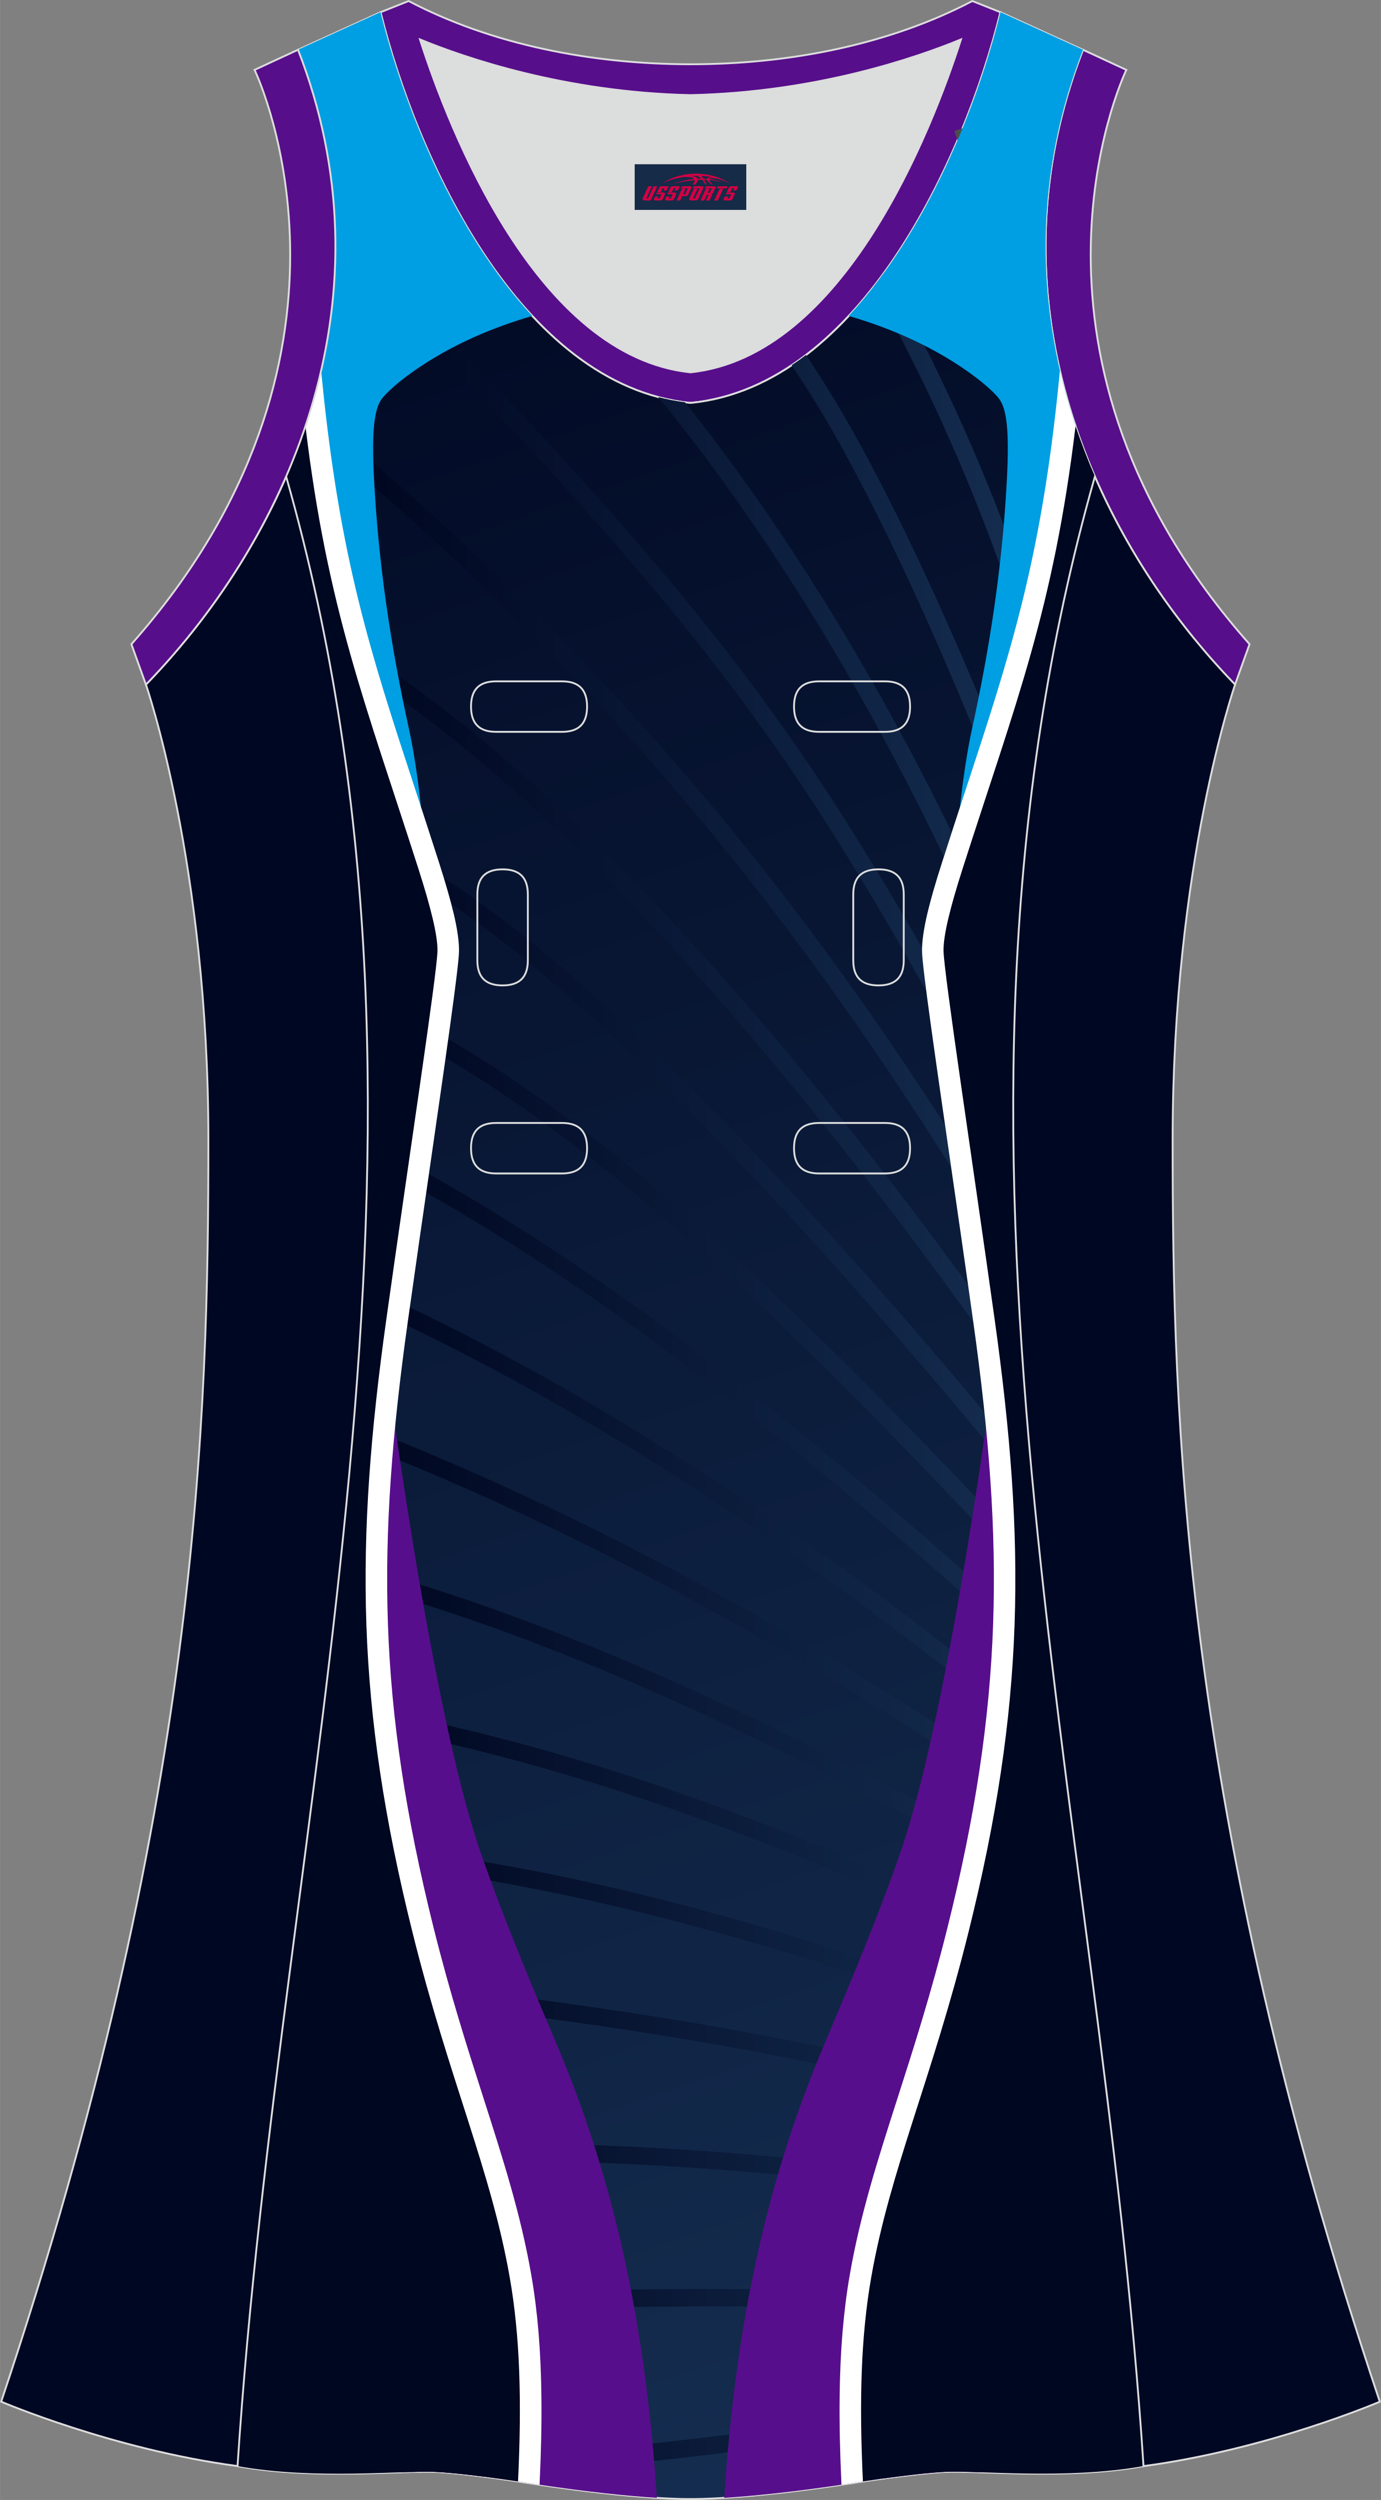 <?xml version="1.0" encoding="utf-8"?>
<!-- Generator: Adobe Illustrator 24.0.1, SVG Export Plug-In . SVG Version: 6.00 Build 0)  -->
<svg xmlns="http://www.w3.org/2000/svg" xmlns:xlink="http://www.w3.org/1999/xlink" version="1.1" id="图层_1" x="0px" y="0px" width="297.02px" height="537.6px" viewBox="0 0 297.01 537.61" enable-background="new 0 0 297.01 537.61" xml:space="preserve">
<rect x="0" y="0" width="297.01" height="537.61" fill="#808080" stroke="none"/>
<g>
	
		<path fill-rule="evenodd" clip-rule="evenodd" fill="#570E8A" stroke="#DCDDDD" stroke-width="0.4" stroke-miterlimit="22.926" d="   M232.91,10.7c-20.31,52.13,0.51,103.26,32.71,136.53l3.12-8.7C214.23,76.98,241,17.54,242.25,15.03L232.91,10.7z"/>
	<path fill-rule="evenodd" clip-rule="evenodd" fill="#DCDDDD" d="M90.32,8.48c6.35,19.73,25.2,68.13,58.18,71.59   c32.98-3.46,51.83-51.87,58.18-71.59c-9.72,3.99-31.2,11.39-58.18,11.98C121.52,19.87,100.04,12.48,90.32,8.48z"/>
	
		<path fill-rule="evenodd" clip-rule="evenodd" fill="#570E8B" stroke="#DCDDDD" stroke-width="0.4" stroke-miterlimit="22.926" d="   M81.83,2.63c7.69,31.39,30.1,80.3,66.52,84.01c0.05,0,0.1-0.01,0.15-0.01c0.05,0,0.1,0.01,0.15,0.01   c36.42-3.71,58.83-52.62,66.52-84.01l-6.05-2.41c-17.68,9.28-39.1,13.6-60.62,13.6c-21.52-0.01-42.94-4.32-60.62-13.6L81.83,2.63   L81.83,2.63L81.83,2.63z M148.5,80.07C115.52,76.61,96.67,28.2,90.32,8.48c9.72,3.99,31.2,11.39,58.18,11.98   c26.98-0.59,48.46-7.98,58.18-11.98C200.33,28.21,181.48,76.61,148.5,80.07z"/>
	
		<linearGradient id="SVGID_1_" gradientUnits="userSpaceOnUse" x1="55.828" y1="42.279" x2="232.213" y2="554.536" gradientTransform="matrix(1 0 0 1 0 -22)">
		<stop offset="0" style="stop-color:#000721"/>
		<stop offset="1" style="stop-color:#152E51"/>
	</linearGradient>
	
		<path fill-rule="evenodd" clip-rule="evenodd" fill="url(#SVGID_1_)" stroke="#DCDDDD" stroke-width="0.4" stroke-miterlimit="22.926" d="   M148.5,537.41c0,0,10.9,0.27,34.98-3.45c0,0,12.74-2.03,19.79-2.38c7.05-0.34,26.09,1.74,42.67-1.25   c-9.3-142.69-51.34-284.15-10.46-427.84c-11.94-27.53-15.15-59.46-2.56-91.78l-17.74-8.08c-7.69,31.39-30.1,80.3-66.52,84.01   l-0.15-0.01l-0.15,0.01c-36.42-3.71-58.84-52.62-66.52-84.01l-17.75,8.08c12.59,32.32,9.37,64.25-2.56,91.78   c40.88,143.69-1.16,285.15-10.46,427.84c16.57,3,35.62,0.91,42.67,1.25s19.79,2.38,19.79,2.38   C137.6,537.68,148.5,537.41,148.5,537.41z"/>
	<g>
		
			<linearGradient id="SVGID_2_" gradientUnits="userSpaceOnUse" x1="81.07" y1="316.485" x2="222.587" y2="316.485" gradientTransform="matrix(1 0 0 1 0 -22)">
			<stop offset="0" style="stop-color:#000721"/>
			<stop offset="1" style="stop-color:#152E51"/>
		</linearGradient>
		<path fill-rule="evenodd" clip-rule="evenodd" fill="url(#SVGID_2_)" d="M190.32,58.43c11.39,20.16,20.34,40.05,27.85,60.62    c2.84,7.77,5.46,15.64,7.94,23.65c-0.51,2.76-0.98,5.52-1.44,8.29c-3.08-10.46-6.39-20.64-10.04-30.65    c-7.25-19.89-15.87-39.13-26.78-58.61C188.68,60.65,189.51,59.55,190.32,58.43L190.32,58.43z M241.19,477.22    c-0.14-1.3-0.29-2.6-0.44-3.89c-15.65-2.67-92.52-15.08-152.93-11.83l0.19,3.76C149.61,461.95,228.5,475.03,241.19,477.22    L241.19,477.22z M239.3,460.79c-29.21-9.81-59.11-16.64-88.85-21.73c-30-5.14-59.81-8.51-88.61-11.39l0.48-3.74    c28.89,2.89,58.77,6.27,88.77,11.41c29.34,5.02,58.84,11.73,87.73,21.31C238.98,458.03,239.14,459.41,239.3,460.79L239.3,460.79z     M237.23,443.77c-0.18-1.42-0.36-2.84-0.54-4.26c-23.76-9.24-48.02-17.85-72.31-24.97c-30.92-9.07-61.83-15.71-91.69-18.15    l-0.3,3.76c29.59,2.42,60.25,9.01,90.92,18C188.11,425.43,212.93,434.28,237.23,443.77L237.23,443.77z M235.09,426.97l-0.57-4.41    c-27.02-12.48-52.26-23.69-77.4-33.03c-28.46-10.57-56.77-18.75-87.35-23.66c-0.15,1.25-0.3,2.5-0.46,3.74    c30.26,4.87,58.3,12.97,86.49,23.45C181.49,402.61,207.33,414.13,235.09,426.97L235.09,426.97z M233.13,411.92    c-26.06-15.43-54.52-30.79-83-43.82c-26.39-12.07-52.8-22.14-77.33-28.4c0.14-1.26,0.28-2.53,0.41-3.79    c24.87,6.3,51.69,16.51,78.49,28.77c27.7,12.67,55.37,27.52,80.82,42.5L233.13,411.92L233.13,411.92z M230.9,394.81    c-23.54-16.24-47.28-31.29-71.26-44.79c-27.64-15.58-55.6-29.11-83.91-40.06c0.11-1.31,0.22-2.61,0.33-3.92    c28.84,11.09,57.31,24.83,85.44,40.68c23.14,13.04,46.05,27.49,68.77,43.06L230.9,394.81L230.9,394.81z M228.95,379.57    c-23.43-19.89-49.1-39.46-75.78-57.02c-24.57-16.17-50-30.62-75.33-42.03c0.08-1.34,0.15-2.69,0.22-4.03    c25.95,11.59,52.01,26.36,77.17,42.91c25.63,16.86,50.33,35.58,73.03,54.66C228.49,375.89,228.72,377.73,228.95,379.57    L228.95,379.57z M226.57,360.3c-0.23-1.9-0.45-3.8-0.68-5.71c-20.3-18.48-42.22-37.65-64.98-55.46    c-26.55-20.79-54.26-39.75-81.87-53.66c-0.01,1.4-0.03,2.8-0.05,4.2c26.82,13.71,53.75,32.19,79.6,52.43    C182.49,320.8,205.45,340.99,226.57,360.3L226.57,360.3z M224.57,342.96c-0.23-2.07-0.46-4.13-0.68-6.2l-0.47-0.5    c-44.04-46.51-93.04-98.26-144.8-122.15c0.06,1.41,0.11,2.82,0.15,4.23c50.45,23.92,98.6,74.77,141.92,120.52L224.57,342.96    L224.57,342.96z M222.46,322.72c-0.22-2.25-0.43-4.51-0.64-6.76c-19.53-23.93-43.08-51.2-66.41-75.12    c-28.52-29.25-56.76-53.54-77.09-60.75l-1.26,3.56c19.71,6.99,47.48,30.94,75.64,59.82C177.4,268.78,202.34,297.87,222.46,322.72    L222.46,322.72z M220.48,300.06c-0.19-2.45-0.37-4.9-0.54-7.35c-17.9-25.46-37.81-51.69-58.59-75.77    c-29.91-34.65-61.64-64.82-91.85-81.79l-0.05,0.08c0.32,1.59,0.63,3.19,0.93,4.78c28.97,16.99,59.37,46.1,88.11,79.4    C180.61,245.01,201.73,273.09,220.48,300.06L220.48,300.06z M218.86,274.63c-0.13-2.67-0.25-5.33-0.35-8    c-11.09-18.59-22.56-36.38-34.76-53.52c-30.31-42.62-65.09-81.32-109.63-118.87l-2.44,2.88c44.29,37.34,78.86,75.81,108.99,118.17    C194.13,234.21,206.7,253.91,218.86,274.63L218.86,274.63z M218,248.38c-0.04-2.8-0.06-5.6-0.07-8.39    c-11.76-22.74-24.22-45.04-37.86-66.32c-10.25-15.98-20.94-30.38-32.2-44.15c-11.24-13.74-23.09-26.91-35.68-40.45    c-1.89-2.03-10.07-10.5-17.68-18.37c-6.27-6.49-12.15-12.58-13.8-14.32l-2.75,2.58c1.61,1.71,7.52,7.83,13.83,14.35    c7.58,7.84,15.72,16.27,17.63,18.32c12.5,13.44,24.29,26.54,35.52,40.27c11.2,13.69,21.81,27.98,31.95,43.8    C191.8,198.95,205.29,223.43,218,248.38L218,248.38z M218.24,218.26c0.09-2.95,0.21-5.89,0.35-8.84    c-5.04-11.72-10.36-23.3-16.01-34.68c-12.07-24.3-26.9-49.83-43.96-73.37c-3.66-5.05-7.43-10.02-11.3-14.86    c-1.96-0.25-3.88-0.62-5.76-1.12c4.82,5.88,9.49,11.97,14,18.2c16.94,23.37,31.66,48.71,43.63,72.82    C205.99,190.09,212.31,204.07,218.24,218.26L218.24,218.26z M220.33,184.7c0.26-2.79,0.54-5.59,0.85-8.38    c-3.75-9.78-7.78-19.83-11.99-29.77c-8.28-19.55-17.26-38.7-26.31-54.78c-2.89-5.13-6.12-10.31-9.54-15.42    c-1.01,0.77-2.03,1.5-3.07,2.19c3.34,5,6.5,10.06,9.32,15.07c9,16,17.92,35.01,26.13,54.39    C210.92,160.31,215.85,172.77,220.33,184.7L220.33,184.7z M88.27,531.6c2.22-0.06,4.08-0.09,5.47-0.02    c2.88,0.14,6.7,0.56,10.22,1.01c64.45-4.8,108.45-13.97,108.59-14l-0.75-3.69c-0.15,0.03-51.04,10.64-123.63,14.98L88.27,531.6    L88.27,531.6z M219.84,497.82c-0.26-0.01-90.78-5.46-152.67,2.52l-0.47-3.73c62.26-8.02,153.1-2.56,153.36-2.55L219.84,497.82z"/>
		<path fill="none" stroke="#4D4D4D" stroke-width="3.78" stroke-miterlimit="22.926" d="M207.04,27.56    c5.79,16.46,16.25,48.02,25.52,85.79"/>
		<path fill-rule="evenodd" clip-rule="evenodd" fill="#570E8C" d="M82.46,288.36c0,0,9.73,78.06,21.04,110.4    c5.18,14.79,11.04,28.59,16.35,41.15c13.39,31.67,19.23,63.62,21.41,97.24c-5.68-0.36-14.81-1.2-27.73-3.2    c0,0-12.74-2.04-19.79-2.38c-1.78-0.09-4.32-0.02-7.39,0.09v-0.02c-0.17-1.08-15.89-39.75-28.62-70.96    c6.73-56.67,15.65-113.24,19.49-169.92L82.46,288.36z"/>
		<path fill-rule="evenodd" clip-rule="evenodd" fill="#570E8C" d="M214.56,288.36c0,0-9.73,78.06-21.04,110.4    c-5.18,14.79-11.04,28.59-16.35,41.15c-13.39,31.67-19.23,63.62-21.41,97.24c5.68-0.36,14.81-1.2,27.73-3.2    c0,0,12.74-2.03,19.79-2.38c1.78-0.09,4.32-0.02,7.39,0.08v-0.02c0.17-1.08,15.89-39.75,28.62-70.96    c-6.73-56.67-15.65-113.24-19.49-169.92L214.56,288.36z"/>
		<path fill-rule="evenodd" clip-rule="evenodd" fill="#009FE3" d="M114.47,67.94c-10.05,2.92-19.27,7.21-26.89,12.88    c-2.86,2.13-4.63,3.87-5.41,4.87c-1.7,2.19-2.26,6.91-1.73,17.29c0.94,18.38,3.64,36.16,7.52,53.82    c2.24,10.19,6.87,42.13-1.03,54.93c0,0-4.13-5.81-9.1-12.5c-2.12-32.16-7.11-64.4-16.31-96.75c11.93-27.53,15.15-59.46,2.56-91.78    l17.75-8.08C86.75,22.7,97.69,49.94,114.47,67.94L114.47,67.94z M219.17,199.23c-4.97,6.69-9.1,12.5-9.1,12.5    c-7.89-12.8-3.26-44.75-1.03-54.93c3.88-17.66,6.58-35.45,7.52-53.82c0.53-10.38-0.03-15.1-1.73-17.29    c-0.78-1-2.55-2.74-5.41-4.87c-7.62-5.66-16.83-9.95-26.88-12.88c16.78-18,27.72-45.24,32.64-65.32l17.74,8.08    c-12.59,32.32-9.38,64.25,2.56,91.78C226.28,134.83,221.29,167.07,219.17,199.23z"/>
		<path fill-rule="evenodd" clip-rule="evenodd" fill="#FFFFFF" d="M234.79,100.85c-0.49,3.44-1.01,6.74-1.56,9.91    c-2.62,9.99-4.86,19.97-6.74,29.94c-2.87,10.33-6.16,20.37-9.88,31.7c-1.76,5.36-3.6,10.98-5.19,15.92    c-1.26,3.93-2.26,7.4-2.95,10.32c-0.62,2.63-0.94,4.61-0.91,5.81c0.09,3.04,2.78,21.67,5.96,43.7c1.59,10.99,3.3,22.84,4.99,34.89    c0.6,4.29,1.15,8.47,1.63,12.57c0.7,9.7,1.55,19.39,2.51,29.09c0.4,8.43,0.48,16.68,0.19,24.94c-0.75,21.16-3.89,42.34-10.06,67.1    c-3.61,14.5-7.42,26.37-10.89,37.18c-4.13,12.87-7.76,24.19-9.95,36.71c-1.34,7.65-1.99,15.79-2.1,24.9    c-0.06,5.38,0.07,11.17,0.36,17.44c-3.81,0.52-6.72,0.99-6.72,0.99c-0.85,0.13-1.69,0.26-2.5,0.38    c-0.32-6.72-0.47-12.98-0.4-18.88c0.11-9.75,0.8-18.38,2.21-26.42c2.27-13,6.02-24.68,10.28-37.95    c3.41-10.63,7.15-22.3,10.71-36.57c6.02-24.15,9.09-44.73,9.81-65.21c0.72-20.5-0.9-41.01-4.26-65    c-1.52-10.89-3.32-23.32-4.99-34.85c-3.21-22.23-5.93-41.02-6.03-44.75c-0.06-2.08,0.34-4.84,1.12-8.17    c0.71-3.04,1.79-6.77,3.17-11.05c2.04-6.38,3.66-11.3,5.19-15.96c9.48-28.87,16.14-49.15,19.98-87.92l0.19-1.91    C229.62,86.97,231.94,94.04,234.79,100.85z"/>
		<path fill-rule="evenodd" clip-rule="evenodd" fill="#000721" d="M231.32,91.64c-4.76,39.49-12.85,59.46-24.32,95.26    c-2.63,8.21-4.17,14.39-4.07,17.67c0.14,5.11,6.22,45.09,10.98,79.09c6.78,48.44,6.55,83.04-5.64,131.95    c-7.95,31.9-16.85,50.98-20.91,74.21c-2.19,12.54-2.6,26.45-1.77,43.8c3.92-0.59,12.4-1.79,17.68-2.06    c7.05-0.34,26.09,1.74,42.67-1.25c-9.3-142.69-51.34-284.15-10.46-427.84C233.95,98.94,232.56,95.32,231.32,91.64z"/>
		<path fill-rule="evenodd" clip-rule="evenodd" fill="#FFFFFF" d="M69.25,81.61c3.85,38.77,10.51,59.06,19.98,87.92    c1.53,4.66,3.14,9.57,5.19,15.96c1.37,4.28,2.45,8.01,3.17,11.05c0.78,3.33,1.18,6.09,1.12,8.17c-0.11,3.73-2.82,22.52-6.03,44.75    c-1.67,11.53-3.46,23.96-4.99,34.85c-3.36,23.98-4.98,44.5-4.26,65c0.72,20.47,3.79,41.05,9.81,65.21    c3.56,14.26,7.3,25.94,10.71,36.57c4.25,13.27,8,24.95,10.28,37.95c1.41,8.04,2.1,16.68,2.21,26.42    c0.07,5.91-0.08,12.16-0.4,18.88c-0.82-0.12-1.65-0.25-2.5-0.38c0,0-2.91-0.47-6.72-0.99c0.29-6.27,0.42-12.06,0.36-17.44    c-0.11-9.11-0.76-17.24-2.1-24.9c-2.19-12.52-5.82-23.85-9.95-36.71c-3.47-10.81-7.28-22.69-10.89-37.18    c-6.17-24.76-9.32-45.93-10.06-67.1c-0.29-8.26-0.22-16.5,0.19-24.94c0.95-9.69,1.8-19.39,2.51-29.09    c0.49-4.1,1.03-8.28,1.63-12.57c1.69-12.04,3.4-23.9,4.99-34.89c3.18-22.03,5.88-40.66,5.96-43.7c0.03-1.2-0.29-3.18-0.91-5.81    c-0.69-2.92-1.69-6.39-2.95-10.32c-1.58-4.94-3.43-10.56-5.19-15.92c-3.72-11.33-7.01-21.37-9.88-31.7    c-1.88-9.97-4.12-19.95-6.74-29.94c-0.55-3.18-1.07-6.47-1.56-9.91c2.85-6.81,5.16-13.89,6.84-21.16L69.25,81.61z"/>
		<path fill-rule="evenodd" clip-rule="evenodd" fill="#000721" d="M65.69,91.64c4.76,39.5,12.85,59.46,24.32,95.27    c2.63,8.21,4.17,14.39,4.07,17.67c-0.14,5.11-6.23,45.09-10.99,79.09c-6.78,48.44-6.55,83.04,5.64,131.95    c7.95,31.9,16.85,50.98,20.91,74.21c2.19,12.54,2.6,26.45,1.77,43.8c-3.92-0.59-12.4-1.8-17.68-2.06    c-7.05-0.34-26.1,1.75-42.67-1.25c9.3-142.69,51.34-284.15,10.46-427.84C63.07,98.94,64.46,95.32,65.69,91.64z"/>
	</g>
	
		<path fill-rule="evenodd" clip-rule="evenodd" fill="#000723" stroke="#DCDDDD" stroke-width="0.4" stroke-miterlimit="22.926" d="   M31.38,147.21c0,0,13.43,38.68,13.43,97.97S42.84,389.37,0.25,516.47c0,0,24.02,10.29,50.83,13.85   c9.3-142.7,51.34-284.15,10.46-427.84C54.21,119.35,43.62,134.58,31.38,147.21z"/>
	
		<path fill-rule="evenodd" clip-rule="evenodd" fill="#000723" stroke="#DCDDDD" stroke-width="0.4" stroke-miterlimit="22.926" d="   M265.63,147.22c0,0-13.43,38.68-13.43,97.97s1.97,144.19,44.56,271.29c0,0-24.02,10.29-50.82,13.85   c-9.3-142.69-51.34-284.15-10.46-427.84C242.79,119.35,253.39,134.58,265.63,147.22z"/>
	
		<path fill-rule="evenodd" clip-rule="evenodd" fill="#570E8A" stroke="#DCDDDD" stroke-width="0.4" stroke-miterlimit="22.926" d="   M64.09,10.7c20.31,52.13-0.51,103.26-32.71,136.53l-3.12-8.7c54.5-61.55,27.73-120.99,26.48-123.5L64.09,10.7z"/>
	
	<g>
		<path fill="none" stroke="#DCDDDD" stroke-width="0.4" stroke-miterlimit="22.926" d="M176.17,146.52c-3.64,0-5.4,1.77-5.4,5.43    c0,3.65,1.77,5.43,5.4,5.43h14.16c3.64,0,5.4-1.78,5.4-5.43s-1.77-5.43-5.4-5.43H176.17z"/>
		<path fill="none" stroke="#DCDDDD" stroke-width="0.4" stroke-miterlimit="22.926" d="M106.7,146.52c-3.64,0-5.4,1.77-5.4,5.43    c0,3.65,1.77,5.43,5.4,5.43h14.16c3.64,0,5.4-1.78,5.4-5.43s-1.77-5.43-5.4-5.43H106.7z"/>
		<path fill="none" stroke="#DCDDDD" stroke-width="0.4" stroke-miterlimit="22.926" d="M176.17,241.49c-3.64,0-5.4,1.78-5.4,5.43    s1.77,5.43,5.4,5.43h14.16c3.64,0,5.4-1.78,5.4-5.43s-1.77-5.43-5.4-5.43H176.17z"/>
		<path fill="none" stroke="#DCDDDD" stroke-width="0.4" stroke-miterlimit="22.926" d="M106.7,241.49c-3.64,0-5.4,1.78-5.4,5.43    s1.77,5.43,5.4,5.43h14.16c3.64,0,5.4-1.78,5.4-5.43s-1.77-5.43-5.4-5.43H106.7z"/>
		<path fill="none" stroke="#DCDDDD" stroke-width="0.4" stroke-miterlimit="22.926" d="M102.66,206.51c0,3.64,1.77,5.4,5.43,5.4    c3.65,0,5.43-1.77,5.43-5.4v-14.16c0-3.64-1.78-5.4-5.43-5.4s-5.43,1.77-5.43,5.4V206.51z"/>
		<path fill="none" stroke="#DCDDDD" stroke-width="0.4" stroke-miterlimit="22.926" d="M194.37,192.35c0-3.64-1.78-5.4-5.43-5.4    s-5.43,1.77-5.43,5.4v14.16c0,3.64,1.78,5.4,5.43,5.4s5.43-1.77,5.43-5.4V192.35z"/>
	</g>
</g>
<g id="tag_logo">
	<rect y="35.32" fill="#162B48" width="24" height="9.818" x="136.5"/>
	<g>
		<path fill="#D30044" d="M152.46,38.51l0.005-0.011c0.131-0.311,1.085-0.262,2.351,0.071c0.715,0.24,1.44,0.54,2.193,0.9    c-0.218-0.147-0.447-0.289-0.682-0.42l0.011,0.005l-0.011-0.005c-1.478-0.845-3.218-1.418-5.1-1.62    c-1.282-0.115-1.658-0.082-2.411-0.055c-2.449,0.142-4.68,0.905-6.458,2.095c1.26-0.638,2.722-1.075,4.195-1.336    c1.467-0.18,2.476-0.033,2.771,0.344c-1.691,0.175-3.469,0.633-4.555,1.075c1.156-0.338,2.967-0.665,4.647-0.813    c0.016,0.251-0.115,0.567-0.415,0.96h0.475c0.376-0.382,0.584-0.725,0.595-1.004c0.333-0.022,0.66-0.033,0.971-0.033    C151.29,38.95,151.5,39.3,151.7,39.69h0.262c-0.125-0.344-0.295-0.687-0.518-1.036c0.207,0,0.393,0.005,0.567,0.011    c0.104,0.267,0.496,0.66,1.058,1.025h0.245c-0.442-0.365-0.753-0.753-0.835-1.004c1.047,0.065,1.696,0.224,2.885,0.513    C154.28,38.77,153.54,38.6,152.46,38.51z M150.02,38.42c-0.164-0.295-0.655-0.485-1.402-0.551    c0.464-0.033,0.922-0.055,1.364-0.055c0.311,0.147,0.589,0.344,0.84,0.589C150.56,38.4,150.29,38.41,150.02,38.42z M152,38.47c-0.224-0.016-0.458-0.027-0.715-0.044c-0.147-0.202-0.311-0.398-0.502-0.6c0.082,0,0.164,0.005,0.24,0.011    c0.72,0.033,1.429,0.125,2.138,0.273C152.49,38.07,152.11,38.23,152,38.47z"/>
		<path fill="#D30044" d="M139.42,40.05L138.25,42.6C138.07,42.97,138.34,43.11,138.82,43.11l0.873,0.005    c0.115,0,0.251-0.049,0.327-0.175l1.342-2.891H140.58L139.36,42.68H139.19c-0.147,0-0.185-0.033-0.147-0.125l1.156-2.504H139.42L139.42,40.05z M141.28,41.4h1.271c0.36,0,0.584,0.125,0.442,0.425L142.52,42.86C142.42,43.08,142.15,43.11,141.92,43.11H141c-0.267,0-0.442-0.136-0.349-0.333l0.235-0.513h0.742L141.45,42.64C141.43,42.69,141.47,42.7,141.53,42.7h0.18    c0.082,0,0.125-0.016,0.147-0.071l0.376-0.813c0.011-0.022,0.011-0.044-0.055-0.044H141.11L141.28,41.4L141.28,41.4z M142.1,41.33h-0.78l0.475-1.025c0.098-0.218,0.338-0.256,0.578-0.256H143.82L143.43,40.89L142.65,41.01l0.262-0.562H142.62c-0.082,0-0.12,0.016-0.147,0.071L142.1,41.33L142.1,41.33z M143.69,41.4L143.52,41.77h1.069c0.06,0,0.06,0.016,0.049,0.044    L144.26,42.63C144.24,42.68,144.2,42.7,144.12,42.7H143.94c-0.055,0-0.104-0.011-0.082-0.06l0.175-0.376H143.29L143.06,42.78C142.96,42.97,143.14,43.11,143.41,43.11h0.916c0.24,0,0.502-0.033,0.605-0.251l0.475-1.031c0.142-0.3-0.082-0.425-0.442-0.425H143.69L143.69,41.4z M144.5,41.33l0.371-0.818c0.022-0.055,0.06-0.071,0.147-0.071h0.295L145.05,41l0.791-0.115l0.387-0.845H144.78c-0.24,0-0.48,0.038-0.578,0.256L143.73,41.33L144.5,41.33L144.5,41.33z M146.9,41.79h0.278c0.087,0,0.153-0.022,0.202-0.115    l0.496-1.075c0.033-0.076-0.011-0.12-0.125-0.12H146.35l0.431-0.431h1.522c0.355,0,0.485,0.153,0.393,0.355l-0.676,1.445    c-0.06,0.125-0.175,0.333-0.644,0.327l-0.649-0.005L146.29,43.11H145.51l1.178-2.558h0.785L146.9,41.79L146.9,41.79z     M149.49,42.6c-0.022,0.049-0.06,0.076-0.142,0.076h-0.191c-0.082,0-0.109-0.027-0.082-0.076l0.944-2.051h-0.785l-0.987,2.138    c-0.125,0.273,0.115,0.415,0.453,0.415h0.72c0.327,0,0.649-0.071,0.769-0.322l1.085-2.384c0.093-0.202-0.06-0.355-0.415-0.355    h-1.533l-0.431,0.431h1.38c0.115,0,0.164,0.033,0.131,0.104L149.49,42.6L149.49,42.6z M152.21,41.47h0.278    c0.087,0,0.158-0.022,0.202-0.115l0.344-0.753c0.033-0.076-0.011-0.12-0.125-0.12h-1.402l0.425-0.431h1.527    c0.355,0,0.485,0.153,0.393,0.355l-0.529,1.124c-0.044,0.093-0.147,0.18-0.393,0.18c0.224,0.011,0.256,0.158,0.175,0.327    l-0.496,1.075h-0.785l0.54-1.167c0.022-0.055-0.005-0.087-0.104-0.087h-0.235L151.44,43.11h-0.785l1.178-2.558h0.785L152.21,41.47L152.21,41.47z M154.78,40.56L153.6,43.11h0.785l1.184-2.558H154.78L154.78,40.56z M156.29,40.49l0.202-0.431h-2.1l-0.295,0.431    H156.29L156.29,40.49z M156.27,41.4h1.271c0.36,0,0.584,0.125,0.442,0.425l-0.475,1.031c-0.104,0.218-0.371,0.251-0.605,0.251    h-0.916c-0.267,0-0.442-0.136-0.349-0.333l0.235-0.513h0.742L156.44,42.64c-0.022,0.049,0.022,0.06,0.082,0.06h0.18    c0.082,0,0.125-0.016,0.147-0.071l0.376-0.813c0.011-0.022,0.011-0.044-0.049-0.044h-1.069L156.27,41.4L156.27,41.4z     M157.08,41.33H156.3l0.475-1.025c0.098-0.218,0.338-0.256,0.578-0.256h1.451l-0.387,0.845l-0.791,0.115l0.262-0.562h-0.295    c-0.082,0-0.12,0.016-0.147,0.071L157.08,41.33z"/>
	</g>
</g>
</svg>